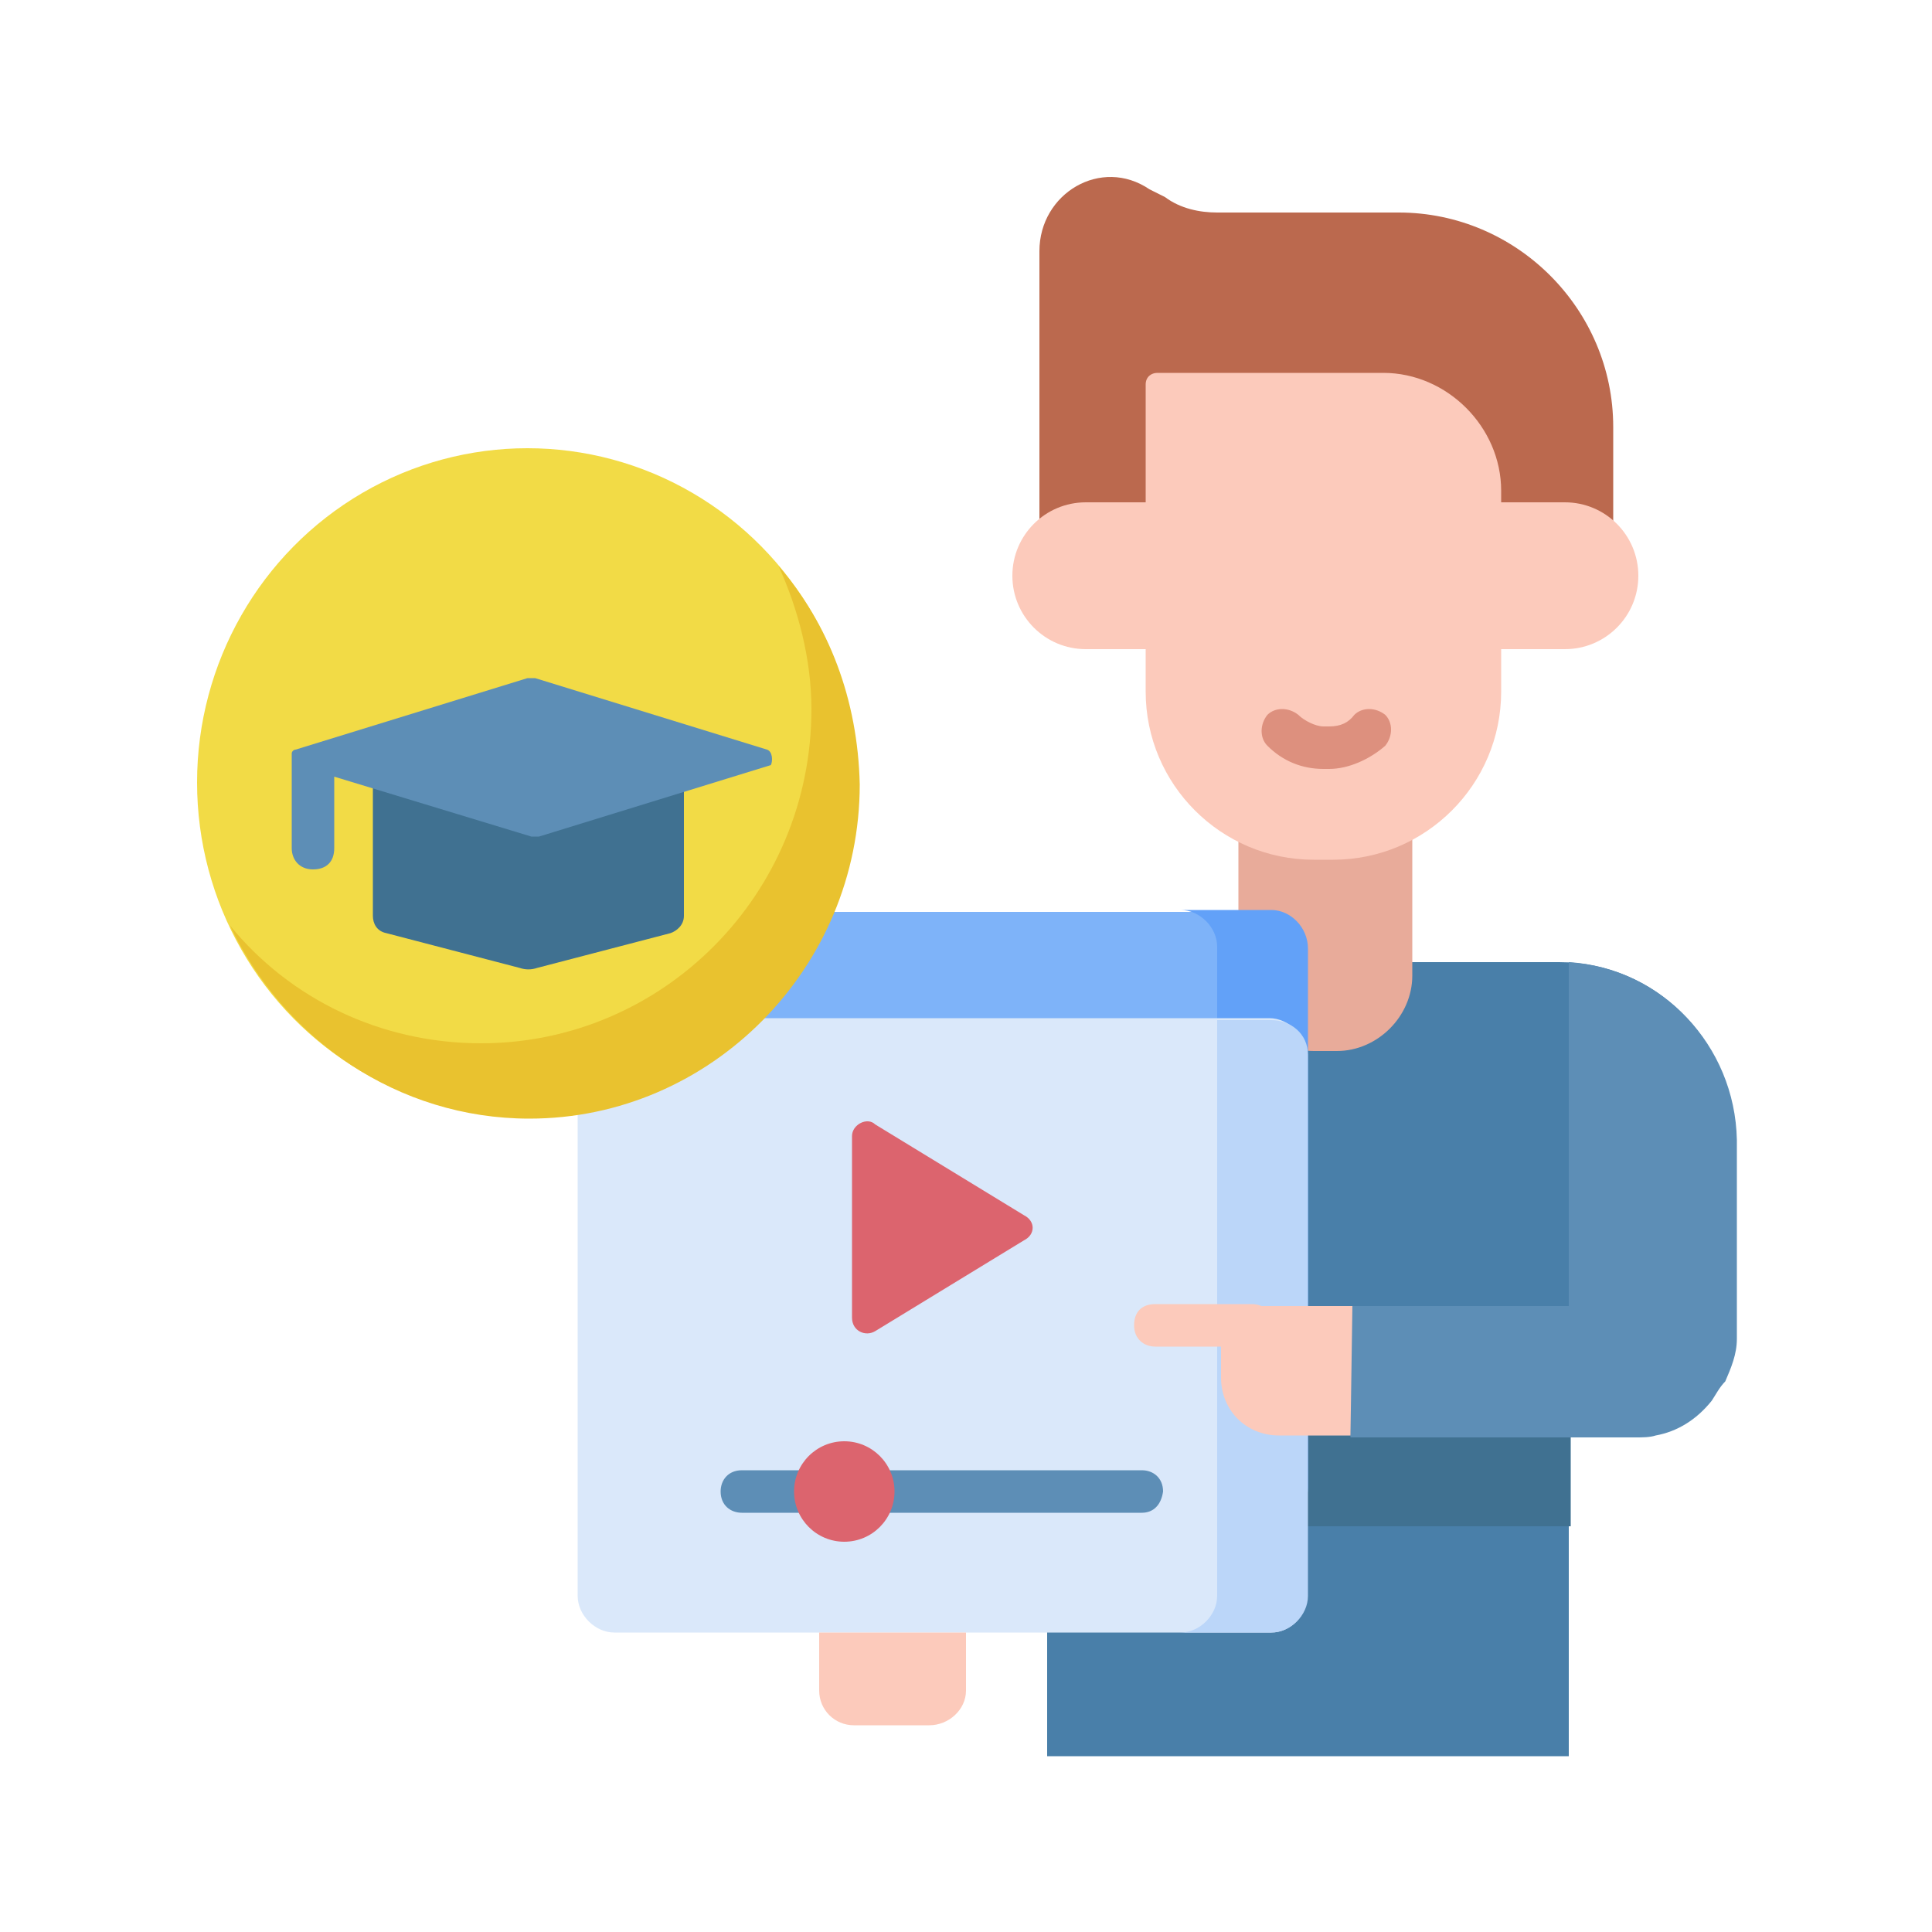 <?xml version="1.0" encoding="UTF-8"?> <svg xmlns="http://www.w3.org/2000/svg" xmlns:xlink="http://www.w3.org/1999/xlink" version="1.1" id="Layer_1" x="0px" y="0px" viewBox="0 0 100 100" style="enable-background:new 0 0 100 100;" xml:space="preserve"> <g> <path style="fill:#497FA9;" d="M80.7,49.8H59c-2.7,0-4.8,2.1-4.8,4.8v36.3h27V74.3h3.4c2.8,0,5.1-2.3,5.1-5.1V59 C89.8,53.9,85.7,49.8,80.7,49.8L80.7,49.8z"></path> <path style="fill:#407191;" d="M62.3,74.3h19V79h-19V74.3z"></path> <path style="fill:#5D8EB6;" d="M81.2,49.8v17.8H69.9v6.8h14.8c0.3,0,0.7,0,1-0.1c1.1-0.2,2.1-0.8,2.9-1.8c0.2-0.3,0.4-0.7,0.7-1 c0.3-0.7,0.6-1.4,0.6-2.2V59C89.8,54.1,86,50.1,81.2,49.8z"></path> <path style="fill:#BB694E;" d="M53.8,13v16.8h29.7v-7.7c0-6.1-5-11.1-11.1-11.1H63c-0.9,0-1.9-0.2-2.7-0.8l-0.8-0.4 C57,8.1,53.8,10,53.8,13L53.8,13z"></path> <path style="fill:#E8AB9A;" d="M64.1,36.6v13.9c0,2.1,1.8,3.9,3.9,3.9h1.2c2.1,0,3.9-1.8,3.9-3.9V36.6H64.1z"></path> <path style="fill:#FCCABB;" d="M52.4,29.8c0,2.1,1.7,3.8,3.8,3.8H81c2.1,0,3.8-1.7,3.8-3.8S83.1,26,81,26H56.2 C54.1,26,52.4,27.7,52.4,29.8z"></path> <path style="fill:#FCCABB;" d="M59.3,19.9v15.9c0,4.8,3.9,8.7,8.7,8.7h1c4.8,0,8.7-3.9,8.7-8.7V25.4c0-3.3-2.8-6.1-6.1-6.1H59.9 C59.6,19.3,59.3,19.5,59.3,19.9L59.3,19.9z"></path> <path style="fill:#DD907E;" d="M68.8,39.8h-0.3c-1.1,0-2.1-0.4-2.9-1.2c-0.4-0.4-0.4-1.1,0-1.6c0.4-0.4,1.1-0.4,1.6,0 c0.3,0.3,0.9,0.6,1.3,0.6h0.3c0.6,0,1-0.2,1.3-0.6c0.4-0.4,1.1-0.4,1.6,0c0.4,0.4,0.4,1.1,0,1.6C70.9,39.3,69.8,39.8,68.8,39.8 L68.8,39.8z"></path> <path style="fill:#7EB3F9;" d="M65.8,57.9h-34c-1,0-1.9-0.9-1.9-1.9v-6.9c0-1,0.9-1.9,1.9-1.9h33.9c1,0,1.9,0.9,1.9,1.9V56 C67.7,57,66.8,57.9,65.8,57.9z"></path> <path style="fill:#62A1F8;" d="M65.8,47.1h-4.7c1,0,1.9,0.9,1.9,1.9v28c0,1-0.9,1.9-1.9,1.9h4.7c1,0,1.9-0.9,1.9-1.9V49.1 C67.7,48,66.8,47.1,65.8,47.1L65.8,47.1z"></path> <path style="fill:#DAE8FA;" d="M65.8,84.5h-34c-1,0-1.9-0.9-1.9-1.9v-28c0-1,0.9-1.9,1.9-1.9h33.9c1,0,1.9,0.9,1.9,1.9v28 C67.7,83.6,66.8,84.5,65.8,84.5L65.8,84.5z"></path> <path style="fill:#BBD6F9;" d="M67.7,54.6v28c0,1-0.9,1.9-1.9,1.9h-4.7c1,0,1.9-0.9,1.9-1.9V52.8h2.8 C66.8,52.8,67.7,53.5,67.7,54.6L67.7,54.6z"></path> <path style="fill:#DC646E;" d="M44.1,58.8v9.4c0,0.7,0.7,1,1.2,0.7l7.7-4.7c0.6-0.3,0.6-1,0-1.3l-7.7-4.7 C44.9,57.8,44.1,58.2,44.1,58.8L44.1,58.8z"></path> <path style="fill:#5D8EB6;" d="M59.1,78.3H38.4c-0.6,0-1.1-0.4-1.1-1.1c0-0.6,0.4-1.1,1.1-1.1h20.7c0.6,0,1.1,0.4,1.1,1.1 C60.1,77.9,59.7,78.3,59.1,78.3z"></path> <ellipse style="fill:#DC646E;" cx="43.7" cy="77.2" rx="2.6" ry="2.6"></ellipse> <g> <path style="fill:#FCCABB;" d="M69.9,74.3h-3.7c-1.7,0-3-1.3-3-3v-3.7H70L69.9,74.3L69.9,74.3z"></path> <path style="fill:#FCCABB;" d="M64.8,69.7h-5c-0.6,0-1.1-0.4-1.1-1.1c0-0.7,0.4-1.1,1.1-1.1h5c0.6,0,1.1,0.4,1.1,1.1 C65.9,69.3,65.3,69.7,64.8,69.7z"></path> <path style="fill:#FCCABB;" d="M48.1,89.3h-3.9c-1,0-1.8-0.8-1.8-1.8v-3H50v3C50,88.5,49.1,89.3,48.1,89.3z"></path> </g> <ellipse style="fill:#F2DB46;" cx="27.3" cy="40.5" rx="17.1" ry="17.3"></ellipse> <path style="fill:#E9C22F;" d="M40.3,29.3c1,2.2,1.7,4.8,1.7,7.4c0,9.6-7.7,17.3-17.1,17.3c-5.2,0-9.9-2.3-13-6.1 c2.8,5.9,8.7,10,15.5,10c9.4,0,17.1-7.8,17.1-17.3C44.4,36.2,42.9,32.3,40.3,29.3L40.3,29.3z"></path> <path style="fill:#407191;" d="M19.3,39.1v8.3c0,0.4,0.2,0.8,0.7,0.9l6.9,1.8c0.3,0.1,0.6,0.1,0.9,0l6.9-1.8 c0.3-0.1,0.7-0.4,0.7-0.9v-8.3H19.3z"></path> <path style="fill:#5D8EB6;" d="M39.7,38.8l-12-3.7c-0.1,0-0.3,0-0.4,0l-12,3.7c-0.1,0-0.2,0.1-0.2,0.2l0,0c0,0,0,0.1,0,0.2v4.7 c0,0.6,0.4,1.1,1.1,1.1c0.7,0,1.1-0.4,1.1-1.1v-3.7l10.2,3.1c0.1,0,0.3,0,0.4,0l12-3.7C40,39.4,40,38.9,39.7,38.8L39.7,38.8z"></path> </g> </svg> 